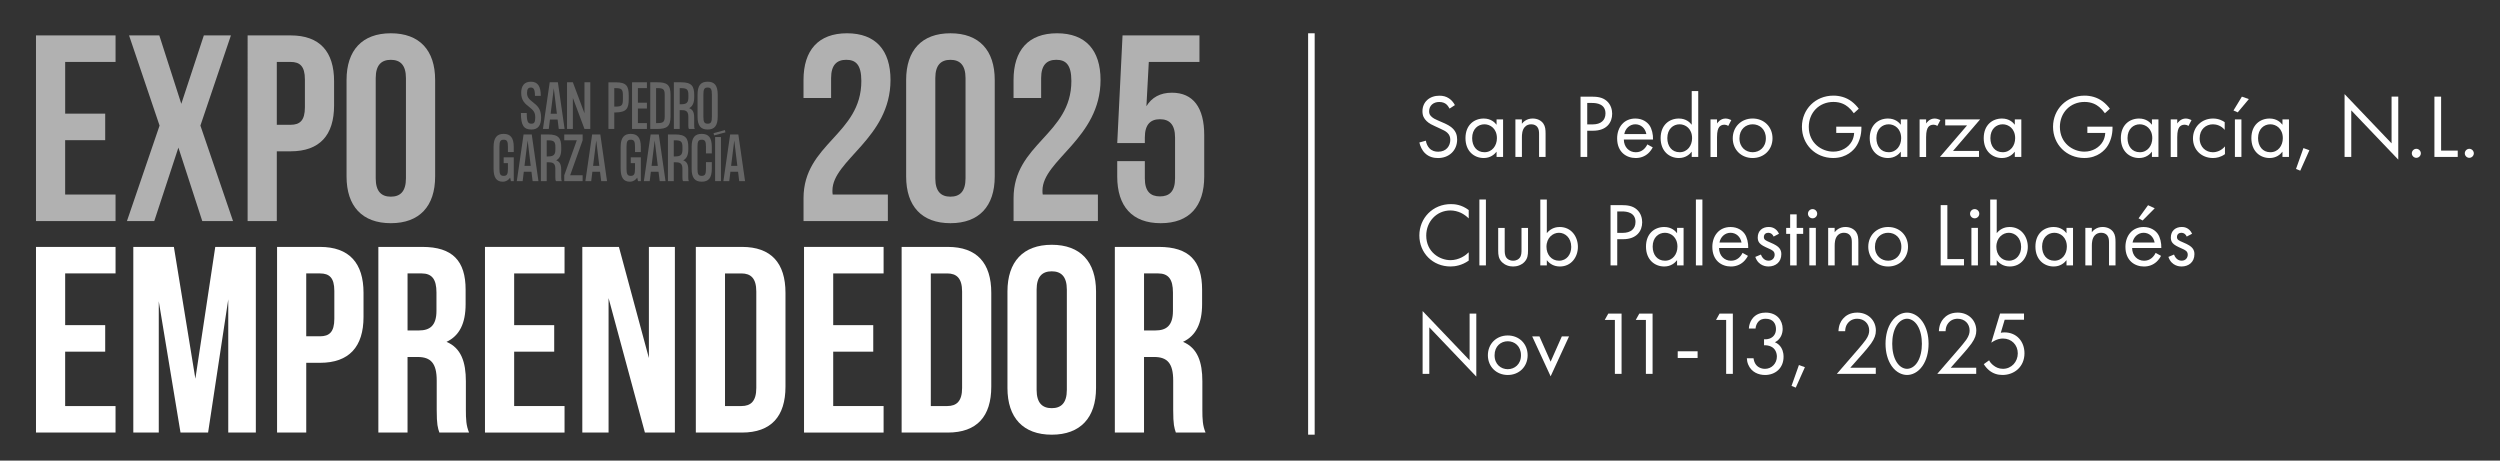 <svg xmlns="http://www.w3.org/2000/svg" id="TXT" viewBox="0 0 1505.33 277.33"><rect x="0" y="0" width="1505.33" height="277.33" fill="#333333" stroke="none"/><defs><style> .st0 { fill: #fff; } .st1 { opacity: .62; } .st2 { opacity: .25; } </style></defs><g><path class="st0" d="M872.82,65.37c-.49-.98-1.31-2.07-2.12-2.72-.71-.54-2.01-1.25-4.08-1.25-3.59,0-6.1,2.23-6.1,5.61,0,1.42.38,2.23,1.36,3.16,1.09,1.09,2.45,1.69,3.81,2.29l3.48,1.52c2.12.93,4.08,1.91,5.61,3.43,1.85,1.85,2.61,3.97,2.61,6.59,0,6.69-4.95,11.16-11.48,11.16-2.39,0-5.39-.49-7.89-2.94-1.8-1.74-2.88-4.25-3.38-6.42l3.92-1.09c.27,1.9,1.14,3.54,2.18,4.63,1.58,1.58,3.37,2.01,5.23,2.01,4.95,0,7.29-3.54,7.29-7.18,0-1.63-.49-3.05-1.8-4.25-1.03-.98-2.45-1.63-4.35-2.5l-3.27-1.52c-1.42-.65-3.21-1.42-4.84-2.99-1.58-1.52-2.5-3.21-2.5-5.93,0-5.61,4.3-9.36,10.18-9.36,2.23,0,4.03.44,5.82,1.63,1.47.98,2.72,2.45,3.54,4.03l-3.21,2.12Z"></path><path class="st0" d="M901.13,71.91h3.92v22.59h-3.92v-3.16c-1.31,1.69-3.76,3.81-7.73,3.81-5.71,0-10.99-4.03-10.99-11.97s5.23-11.81,10.99-11.81c4.35,0,6.69,2.39,7.73,3.76v-3.21ZM886.43,83.17c0,4.84,2.72,8.49,7.4,8.49s7.51-3.97,7.51-8.44c0-5.82-4.03-8.38-7.51-8.38-3.86,0-7.4,2.83-7.4,8.33Z"></path><path class="st0" d="M912.45,71.91h3.92v2.61c.71-.93,2.72-3.16,6.48-3.16,2.67,0,5.12,1.09,6.48,3.1,1.14,1.69,1.31,3.54,1.31,6.04v13.99h-3.92v-13.88c0-1.36-.11-2.94-1.03-4.14-.76-.98-1.96-1.63-3.7-1.63-1.36,0-2.83.38-3.97,1.74-1.52,1.8-1.63,4.46-1.63,6.1v11.81h-3.92v-22.59Z"></path><path class="st0" d="M958.28,58.19c3.65,0,6.69.44,9.14,2.56,2.67,2.29,3.32,5.5,3.32,7.78,0,5.12-3.21,10.18-11.48,10.18h-3.54v15.78h-4.03v-36.3h6.59ZM955.72,74.9h3.32c4.79,0,7.67-2.39,7.67-6.59,0-5.77-5.39-6.31-8-6.31h-2.99v12.9Z"></path><path class="st0" d="M995.18,88.72c-.65,1.25-1.63,2.61-2.78,3.65-2.07,1.85-4.63,2.78-7.51,2.78-5.44,0-11.16-3.43-11.16-11.81,0-6.75,4.14-11.97,10.94-11.97,4.41,0,7.18,2.18,8.55,4.14,1.42,2.01,2.23,5.5,2.12,8.49h-17.58c.05,4.68,3.27,7.67,7.18,7.67,1.85,0,3.32-.54,4.63-1.63,1.03-.87,1.85-2.01,2.34-3.1l3.27,1.8ZM991.32,80.72c-.65-3.54-3.32-5.88-6.64-5.88s-6.04,2.5-6.64,5.88h13.28Z"></path><path class="st0" d="M1018.64,54.82h3.92v39.68h-3.92v-3.16c-1.31,1.69-3.75,3.81-7.73,3.81-5.71,0-10.99-4.03-10.99-11.97s5.22-11.81,10.99-11.81c4.35,0,6.7,2.39,7.73,3.76v-20.3ZM1003.95,83.17c0,4.84,2.72,8.49,7.4,8.49s7.51-3.97,7.51-8.44c0-5.82-4.03-8.38-7.51-8.38-3.86,0-7.4,2.83-7.4,8.33Z"></path><path class="st0" d="M1029.96,71.91h3.92v2.45c.38-.6,2.07-2.99,5.12-2.99,1.2,0,2.5.44,3.48.93l-1.85,3.54c-.87-.6-1.69-.76-2.29-.76-1.58,0-2.56.65-3.16,1.42-.65.87-1.31,2.39-1.31,6.1v11.92h-3.92v-22.59Z"></path><path class="st0" d="M1043.35,83.28c0-6.86,5.06-11.92,11.97-11.92s11.97,5.06,11.97,11.92-5.12,11.87-11.97,11.87-11.97-5.01-11.97-11.87ZM1047.38,83.28c0,5.55,3.92,8.38,7.95,8.38s7.95-2.88,7.95-8.38-3.81-8.44-7.95-8.44-7.95,2.94-7.95,8.44Z"></path><path class="st0" d="M1105.68,76.26h15.13v.87c0,4.03-1.2,8.38-3.48,11.48-1.09,1.47-5.17,6.53-13.5,6.53-10.78,0-18.83-8.22-18.83-18.78s8.11-18.78,18.94-18.78c3.48,0,7.57.87,11.1,3.59,1.63,1.25,3.16,2.88,4.19,4.3l-2.99,2.72c-1.03-1.47-2.23-2.78-3.43-3.76-1.74-1.42-4.46-3.05-8.82-3.05-8.76,0-14.86,6.59-14.86,15.02,0,9.91,7.89,14.91,14.75,14.91,4.84,0,9.03-2.45,11.1-6.1.65-1.14,1.36-2.88,1.47-5.17h-10.78v-3.81Z"></path><path class="st0" d="M1144.54,71.91h3.92v22.59h-3.92v-3.16c-1.31,1.69-3.75,3.81-7.73,3.81-5.71,0-10.99-4.03-10.99-11.97s5.22-11.81,10.99-11.81c4.35,0,6.7,2.39,7.73,3.76v-3.21ZM1129.84,83.17c0,4.84,2.72,8.49,7.4,8.49s7.51-3.97,7.51-8.44c0-5.82-4.03-8.38-7.51-8.38-3.86,0-7.4,2.83-7.4,8.33Z"></path><path class="st0" d="M1155.86,71.91h3.92v2.45c.38-.6,2.07-2.99,5.12-2.99,1.2,0,2.5.44,3.48.93l-1.85,3.54c-.87-.6-1.69-.76-2.29-.76-1.58,0-2.56.65-3.16,1.42-.65.87-1.31,2.39-1.31,6.1v11.92h-3.92v-22.59Z"></path><path class="st0" d="M1175.95,90.9h15.67v3.59h-23.51l16.33-19h-13.17v-3.59h21.01l-16.33,19Z"></path><path class="st0" d="M1213.18,71.91h3.92v22.59h-3.92v-3.16c-1.31,1.69-3.75,3.81-7.73,3.81-5.71,0-10.99-4.03-10.99-11.97s5.22-11.81,10.99-11.81c4.35,0,6.7,2.39,7.73,3.76v-3.21ZM1198.48,83.17c0,4.84,2.72,8.49,7.4,8.49s7.51-3.97,7.51-8.44c0-5.82-4.03-8.38-7.51-8.38-3.86,0-7.4,2.83-7.4,8.33Z"></path><path class="st0" d="M1256.88,76.26h15.13v.87c0,4.03-1.2,8.38-3.48,11.48-1.09,1.47-5.17,6.53-13.5,6.53-10.78,0-18.83-8.22-18.83-18.78s8.11-18.78,18.94-18.78c3.48,0,7.57.87,11.1,3.59,1.63,1.25,3.16,2.88,4.19,4.3l-2.99,2.72c-1.03-1.47-2.23-2.78-3.43-3.76-1.74-1.42-4.46-3.05-8.82-3.05-8.76,0-14.86,6.59-14.86,15.02,0,9.91,7.89,14.91,14.75,14.91,4.84,0,9.03-2.45,11.1-6.1.65-1.14,1.36-2.88,1.47-5.17h-10.78v-3.81Z"></path><path class="st0" d="M1295.75,71.91h3.92v22.59h-3.92v-3.16c-1.31,1.69-3.75,3.81-7.73,3.81-5.71,0-10.99-4.03-10.99-11.97s5.22-11.81,10.99-11.81c4.35,0,6.7,2.39,7.73,3.76v-3.21ZM1281.05,83.17c0,4.84,2.72,8.49,7.4,8.49s7.51-3.97,7.51-8.44c0-5.82-4.03-8.38-7.51-8.38-3.86,0-7.4,2.83-7.4,8.33Z"></path><path class="st0" d="M1307.07,71.91h3.92v2.45c.38-.6,2.07-2.99,5.12-2.99,1.2,0,2.5.44,3.48.93l-1.85,3.54c-.87-.6-1.69-.76-2.29-.76-1.58,0-2.56.65-3.16,1.42-.65.87-1.31,2.39-1.31,6.1v11.92h-3.92v-22.59Z"></path><path class="st0" d="M1339.56,78.22c-2.07-2.61-5.06-3.37-7.08-3.37-4.19,0-8,2.94-8,8.44s3.92,8.38,7.95,8.38c2.34,0,5.23-1.03,7.29-3.54v4.68c-2.45,1.8-5.06,2.34-7.18,2.34-7.02,0-12.08-5.01-12.08-11.81s5.12-11.97,12.08-11.97c3.59,0,5.93,1.42,7.02,2.18v4.68Z"></path><path class="st0" d="M1354.1,59.66l-6.69,8-2.56-1.14,5.06-8.33,4.19,1.47ZM1349.63,71.91v22.59h-3.92v-22.59h3.92Z"></path><path class="st0" d="M1374.34,71.91h3.92v22.59h-3.92v-3.16c-1.31,1.69-3.75,3.81-7.73,3.81-5.71,0-10.99-4.03-10.99-11.97s5.22-11.81,10.99-11.81c4.35,0,6.7,2.39,7.73,3.76v-3.21ZM1359.65,83.17c0,4.84,2.72,8.49,7.4,8.49s7.51-3.97,7.51-8.44c0-5.82-4.03-8.38-7.51-8.38-3.86,0-7.4,2.83-7.4,8.33Z"></path><path class="st0" d="M1386.97,89.16l3.59,1.31-5.5,12.3-2.56-1.03,4.46-12.57Z"></path><path class="st0" d="M1411.74,94.49v-37.83l28.3,29.66v-28.14h4.03v37.94l-28.3-29.66v28.03h-4.03Z"></path><path class="st0" d="M1454.95,89.6c1.47,0,2.72,1.25,2.72,2.72s-1.25,2.72-2.72,2.72-2.72-1.25-2.72-2.72,1.25-2.72,2.72-2.72Z"></path><path class="st0" d="M1469.87,58.19v32.49h10.01v3.81h-14.04v-36.3h4.03Z"></path><path class="st0" d="M1486.85,89.6c1.47,0,2.72,1.25,2.72,2.72s-1.25,2.72-2.72,2.72-2.72-1.25-2.72-2.72,1.25-2.72,2.72-2.72Z"></path><path class="st0" d="M884.36,131.51c-1.14-1.14-2.88-2.5-4.73-3.37-1.91-.87-4.14-1.42-6.26-1.42-8.38,0-14.59,6.75-14.59,15.13,0,9.85,8,14.8,14.64,14.8,2.45,0,4.84-.71,6.75-1.69,2.07-1.03,3.54-2.39,4.19-3.05v5.01c-4.03,2.88-8.22,3.54-10.94,3.54-10.78,0-18.78-8.16-18.78-18.67s8.11-18.89,19-18.89c2.18,0,6.37.27,10.72,3.59v5.01Z"></path><path class="st0" d="M894.71,120.13v39.68h-3.92v-39.68h3.92Z"></path><path class="st0" d="M906.03,150.4c0,1.58,0,3.43,1.09,4.84.6.76,1.8,1.74,3.97,1.74s3.37-.98,3.97-1.74c1.09-1.42,1.09-3.27,1.09-4.84v-13.17h3.92v13.61c0,2.78-.27,4.84-2.07,6.8-2.01,2.12-4.68,2.83-6.91,2.83s-4.9-.71-6.91-2.83c-1.8-1.96-2.07-4.03-2.07-6.8v-13.61h3.92v13.17Z"></path><path class="st0" d="M931.39,159.81h-3.92v-39.68h3.92v20.25c2.67-3.32,6.1-3.7,7.73-3.7,7.08,0,10.99,5.88,10.99,11.97s-3.97,11.81-10.83,11.81c-3.65,0-6.2-1.63-7.89-3.81v3.16ZM946.09,148.65c0-5.55-3.76-8.49-7.4-8.49s-7.51,2.99-7.51,8.44c0,4.63,2.94,8.38,7.57,8.38s7.35-3.81,7.35-8.33Z"></path><path class="st0" d="M976.35,123.51c3.65,0,6.69.44,9.14,2.56,2.67,2.29,3.32,5.5,3.32,7.78,0,5.12-3.21,10.18-11.48,10.18h-3.54v15.78h-4.03v-36.3h6.59ZM973.79,140.22h3.32c4.79,0,7.67-2.39,7.67-6.59,0-5.77-5.39-6.31-8-6.31h-2.99v12.9Z"></path><path class="st0" d="M1009.82,137.22h3.92v22.59h-3.92v-3.16c-1.31,1.69-3.75,3.81-7.73,3.81-5.71,0-10.99-4.03-10.99-11.97s5.22-11.81,10.99-11.81c4.35,0,6.7,2.39,7.73,3.76v-3.21ZM995.13,148.49c0,4.84,2.72,8.49,7.4,8.49s7.51-3.97,7.51-8.44c0-5.82-4.03-8.38-7.51-8.38-3.86,0-7.4,2.83-7.4,8.33Z"></path><path class="st0" d="M1025.07,120.13v39.68h-3.92v-39.68h3.92Z"></path><path class="st0" d="M1052.5,154.04c-.65,1.25-1.63,2.61-2.78,3.65-2.07,1.85-4.63,2.78-7.51,2.78-5.44,0-11.16-3.43-11.16-11.81,0-6.75,4.14-11.97,10.94-11.97,4.41,0,7.18,2.18,8.55,4.14,1.42,2.01,2.23,5.5,2.12,8.49h-17.58c.05,4.68,3.27,7.67,7.18,7.67,1.85,0,3.32-.54,4.63-1.63,1.03-.87,1.85-2.01,2.34-3.1l3.27,1.8ZM1048.63,146.04c-.65-3.54-3.32-5.88-6.64-5.88s-6.04,2.5-6.64,5.88h13.28Z"></path><path class="st0" d="M1067.96,142.45c-.54-1.31-1.69-2.29-3.16-2.29s-2.72.82-2.72,2.56c0,1.63,1.09,2.12,3.65,3.21,3.27,1.36,4.79,2.4,5.66,3.48.98,1.2,1.2,2.4,1.2,3.65,0,4.74-3.43,7.4-7.78,7.4-.93,0-5.99-.11-7.89-5.77l3.38-1.42c.44,1.2,1.74,3.7,4.57,3.7,2.56,0,3.7-1.91,3.7-3.59,0-2.12-1.52-2.83-3.65-3.76-2.72-1.2-4.46-2.07-5.5-3.32-.87-1.09-1.03-2.18-1.03-3.32,0-3.97,2.78-6.31,6.59-6.31,1.2,0,4.41.22,6.21,4.08l-3.21,1.69Z"></path><path class="st0" d="M1081.83,140.82v19h-3.92v-19h-2.39v-3.59h2.39v-8.16h3.92v8.16h3.92v3.59h-3.92Z"></path><path class="st0" d="M1091.41,125.9c1.52,0,2.78,1.25,2.78,2.78s-1.25,2.78-2.78,2.78-2.78-1.25-2.78-2.78,1.25-2.78,2.78-2.78ZM1093.37,137.22v22.59h-3.92v-22.59h3.92Z"></path><path class="st0" d="M1100.78,137.22h3.92v2.61c.71-.93,2.72-3.16,6.48-3.16,2.67,0,5.12,1.09,6.48,3.1,1.14,1.69,1.31,3.54,1.31,6.04v13.99h-3.92v-13.88c0-1.36-.11-2.94-1.03-4.14-.76-.98-1.96-1.63-3.7-1.63-1.36,0-2.83.38-3.97,1.74-1.52,1.8-1.63,4.46-1.63,6.1v11.81h-3.92v-22.59Z"></path><path class="st0" d="M1124.94,148.6c0-6.86,5.06-11.92,11.97-11.92s11.97,5.06,11.97,11.92-5.12,11.87-11.97,11.87-11.97-5.01-11.97-11.87ZM1128.97,148.6c0,5.55,3.92,8.38,7.95,8.38s7.95-2.88,7.95-8.38-3.81-8.44-7.95-8.44-7.95,2.94-7.95,8.44Z"></path><path class="st0" d="M1172.57,123.51v32.49h10.01v3.81h-14.04v-36.3h4.03Z"></path><path class="st0" d="M1189.01,125.9c1.52,0,2.78,1.25,2.78,2.78s-1.25,2.78-2.78,2.78-2.78-1.25-2.78-2.78,1.25-2.78,2.78-2.78ZM1190.97,137.22v22.59h-3.92v-22.59h3.92Z"></path><path class="st0" d="M1202.29,159.81h-3.92v-39.68h3.92v20.25c2.67-3.32,6.1-3.7,7.73-3.7,7.08,0,10.99,5.88,10.99,11.97s-3.97,11.81-10.83,11.81c-3.65,0-6.2-1.63-7.89-3.81v3.16ZM1216.98,148.65c0-5.55-3.76-8.49-7.4-8.49s-7.51,2.99-7.51,8.44c0,4.63,2.94,8.38,7.57,8.38s7.35-3.81,7.35-8.33Z"></path><path class="st0" d="M1244.31,137.22h3.92v22.59h-3.92v-3.16c-1.31,1.69-3.75,3.81-7.73,3.81-5.71,0-10.99-4.03-10.99-11.97s5.22-11.81,10.99-11.81c4.35,0,6.7,2.39,7.73,3.76v-3.21ZM1229.61,148.49c0,4.84,2.72,8.49,7.4,8.49s7.51-3.97,7.51-8.44c0-5.82-4.03-8.38-7.51-8.38-3.86,0-7.4,2.83-7.4,8.33Z"></path><path class="st0" d="M1255.63,137.22h3.92v2.61c.71-.93,2.72-3.16,6.48-3.16,2.67,0,5.12,1.09,6.48,3.1,1.14,1.69,1.31,3.54,1.31,6.04v13.99h-3.92v-13.88c0-1.36-.11-2.94-1.03-4.14-.76-.98-1.96-1.63-3.7-1.63-1.36,0-2.83.38-3.97,1.74-1.52,1.8-1.63,4.46-1.63,6.1v11.81h-3.92v-22.59Z"></path><path class="st0" d="M1301.24,154.04c-.65,1.25-1.63,2.61-2.78,3.65-2.07,1.85-4.63,2.78-7.51,2.78-5.44,0-11.16-3.43-11.16-11.81,0-6.75,4.14-11.97,10.94-11.97,4.41,0,7.18,2.18,8.55,4.14,1.42,2.01,2.23,5.5,2.12,8.49h-17.58c.05,4.68,3.27,7.67,7.18,7.67,1.85,0,3.32-.54,4.63-1.63,1.03-.87,1.85-2.01,2.34-3.1l3.27,1.8ZM1297.37,146.04c-.65-3.54-3.32-5.88-6.64-5.88s-6.04,2.5-6.64,5.88h13.28ZM1297.43,125.41l-7.29,7.35-2.45-1.31,5.71-7.89,4.03,1.85Z"></path><path class="st0" d="M1316.7,142.45c-.54-1.31-1.69-2.29-3.16-2.29s-2.72.82-2.72,2.56c0,1.63,1.09,2.12,3.65,3.21,3.27,1.36,4.79,2.4,5.66,3.48.98,1.2,1.2,2.4,1.2,3.65,0,4.74-3.43,7.4-7.78,7.4-.93,0-5.99-.11-7.89-5.77l3.38-1.42c.44,1.2,1.74,3.7,4.57,3.7,2.56,0,3.7-1.91,3.7-3.59,0-2.12-1.52-2.83-3.65-3.76-2.72-1.2-4.46-2.07-5.5-3.32-.87-1.09-1.03-2.18-1.03-3.32,0-3.97,2.78-6.31,6.59-6.31,1.2,0,4.41.22,6.21,4.08l-3.21,1.69Z"></path><path class="st0" d="M856.6,225.13v-37.83l28.3,29.66v-28.14h4.03v37.94l-28.3-29.66v28.03h-4.03Z"></path><path class="st0" d="M895.9,213.92c0-6.86,5.06-11.92,11.97-11.92s11.97,5.06,11.97,11.92-5.12,11.87-11.97,11.87-11.97-5.01-11.97-11.87ZM899.93,213.92c0,5.55,3.92,8.38,7.95,8.38s7.95-2.88,7.95-8.38-3.81-8.44-7.95-8.44-7.95,2.94-7.95,8.44Z"></path><path class="st0" d="M926.93,202.54l6.75,15.24,6.75-15.24h4.35l-11.1,24.06-11.1-24.06h4.35Z"></path><path class="st0" d="M972.38,192.63h-6.1l2.12-3.81h8v36.3h-4.03v-32.49Z"></path><path class="st0" d="M991.05,192.63h-6.1l2.12-3.81h8v36.3h-4.03v-32.49Z"></path><path class="st0" d="M1010.21,211.52h11.97v4.03h-11.97v-4.03Z"></path><path class="st0" d="M1039.38,192.63h-6.1l2.12-3.81h8v36.3h-4.03v-32.49Z"></path><path class="st0" d="M1053.04,197.81c.11-2.01.76-3.86,1.69-5.33,2.39-3.76,6.26-4.25,8.44-4.25,6.86,0,10.23,4.79,10.23,9.8,0,2.61-.98,6.2-4.68,8.06,1.25.49,5.22,2.5,5.22,8.76,0,6.8-4.95,10.94-11.16,10.94-3.76,0-8.17-1.58-10.12-6.26-.54-1.31-.76-2.5-.82-3.81h4.03c.16,1.31.6,2.67,1.31,3.65,1.2,1.74,3.32,2.72,5.61,2.72,4.03,0,7.13-3.32,7.13-7.35,0-2.07-.82-4.84-3.59-6.1-1.14-.54-2.72-.82-4.14-.76v-3.59c1.42.11,2.99-.16,4.14-.76,1.14-.6,3.05-2.12,3.05-5.39s-1.74-6.21-6.2-6.21c-1.47,0-3.27.27-4.68,2.07-.71.93-1.31,2.29-1.42,3.81h-4.03Z"></path><path class="st0" d="M1083.2,219.79l3.59,1.31-5.5,12.3-2.56-1.03,4.46-12.57Z"></path><path class="st0" d="M1106.01,225.13l13.23-15.29c.93-1.09,3.38-3.97,4.25-5.28,1.63-2.34,2.01-4.08,2.01-5.55,0-4.08-2.94-7.08-7.24-7.08-2.56,0-4.68,1.14-6.04,3.21-.71,1.09-1.14,2.45-1.2,4.3h-4.03c.16-3.65,1.31-5.88,2.72-7.51,1.52-1.74,4.08-3.7,8.6-3.7,6.42,0,11.21,4.57,11.21,10.83,0,2.45-.71,4.68-2.88,7.78-1.52,2.12-3.48,4.35-4.95,6.04l-7.57,8.54h15.35v3.7h-23.46Z"></path><path class="st0" d="M1138.99,220.34c-2.39-3.48-3.65-8.16-3.65-13.33s1.25-9.85,3.65-13.33c2.78-4.03,6.42-5.44,9.31-5.44s6.53,1.42,9.31,5.44c2.39,3.48,3.65,8.16,3.65,13.33s-1.25,9.85-3.65,13.33c-2.78,4.03-6.42,5.44-9.31,5.44s-6.53-1.42-9.31-5.44ZM1142.04,195.95c-1.96,3.1-2.67,7.24-2.67,11.05s.71,7.95,2.67,11.05c1.91,3.05,4.41,4.03,6.26,4.03s4.35-.98,6.26-4.03c1.96-3.1,2.67-7.24,2.67-11.05s-.71-7.95-2.67-11.05c-1.91-3.05-4.41-4.03-6.26-4.03s-4.35.98-6.26,4.03Z"></path><path class="st0" d="M1166.48,225.13l13.23-15.29c.93-1.09,3.38-3.97,4.25-5.28,1.63-2.34,2.01-4.08,2.01-5.55,0-4.08-2.94-7.08-7.24-7.08-2.56,0-4.68,1.14-6.04,3.21-.71,1.09-1.14,2.45-1.2,4.3h-4.03c.16-3.65,1.31-5.88,2.72-7.51,1.52-1.74,4.08-3.7,8.6-3.7,6.42,0,11.21,4.57,11.21,10.83,0,2.45-.71,4.68-2.88,7.78-1.52,2.12-3.48,4.35-4.95,6.04l-7.57,8.54h15.35v3.7h-23.46Z"></path><path class="st0" d="M1218.73,192.53h-11.65l-2.34,7.84c.71-.16,1.42-.22,2.29-.22,7.29,0,11.97,5.5,11.97,12.57,0,8.11-6.1,13.06-13.23,13.06-2.94,0-5.66-.82-8.11-2.83-1.14-.98-2.29-2.23-3.16-3.7l3.21-2.29c.6,1.2,1.36,2.07,2.45,2.94,1.52,1.25,3.38,2.18,5.88,2.18,5.12,0,8.93-4.19,8.93-9.31s-3.76-8.93-8.93-8.93c-1.31,0-3.76.22-7.02,2.5l5.28-17.53h14.42v3.7Z"></path></g><g><g class="st1"><path class="st0" d="M39.23,68.43h24.11v15.97h-24.11v32.74h30.34v15.97H21.67V21.32h47.91v15.97h-30.34v31.14Z"></path><path class="st0" d="M139.04,21.32l-18.37,54.3,19.64,57.49h-18.52l-14.37-44.24-14.53,44.24h-16.45l19.64-57.49-18.37-54.3h18.21l13.25,41.2,13.57-41.2h16.29Z"></path><path class="st0" d="M201.16,48.95v14.53c0,17.89-8.62,27.63-26.19,27.63h-8.3v42h-17.57V21.32h25.87c17.57,0,26.19,9.74,26.19,27.63ZM166.67,37.29v37.85h8.3c5.59,0,8.62-2.56,8.62-10.54v-16.77c0-7.98-3.03-10.54-8.62-10.54h-8.3Z"></path><path class="st0" d="M208.67,48.15c0-17.89,9.42-28.11,26.67-28.11s26.67,10.22,26.67,28.11v58.13c0,17.89-9.42,28.11-26.67,28.11s-26.67-10.22-26.67-28.11v-58.13ZM226.23,107.4c0,7.98,3.51,11.02,9.1,11.02s9.1-3.03,9.1-11.02v-60.36c0-7.98-3.51-11.02-9.1-11.02s-9.1,3.03-9.1,11.02v60.36Z"></path></g><g><path class="st0" d="M39.23,195.78h24.11v15.97h-24.11v32.74h30.34v15.97H21.67v-111.79h47.91v15.97h-30.34v31.14Z"></path><path class="st0" d="M117.64,228.04l11.98-79.37h24.43v111.79h-16.61v-80.17l-12.14,80.17h-16.61l-13.09-79.05v79.05h-15.33v-111.79h24.43l12.94,79.37Z"></path><path class="st0" d="M218.89,176.3v14.53c0,17.89-8.62,27.63-26.19,27.63h-8.3v42h-17.57v-111.79h25.87c17.57,0,26.19,9.74,26.19,27.63ZM184.39,164.64v37.85h8.3c5.59,0,8.62-2.56,8.62-10.54v-16.77c0-7.98-3.03-10.54-8.62-10.54h-8.3Z"></path><path class="st0" d="M264.56,260.46c-.96-2.87-1.6-4.63-1.6-13.73v-17.57c0-10.38-3.51-14.21-11.5-14.21h-6.07v45.51h-17.57v-111.79h26.51c18.21,0,26.03,8.46,26.03,25.71v8.78c0,11.5-3.67,19-11.5,22.68,8.78,3.67,11.66,12.14,11.66,23.79v17.25c0,5.43.16,9.42,1.92,13.57h-17.89ZM245.4,164.64v34.33h6.87c6.55,0,10.54-2.87,10.54-11.82v-11.02c0-7.98-2.71-11.5-8.94-11.5h-8.46Z"></path><path class="st0" d="M309.59,195.78h24.11v15.97h-24.11v32.74h30.34v15.97h-47.91v-111.79h47.91v15.97h-30.34v31.14Z"></path><path class="st0" d="M366.44,179.49v80.97h-15.81v-111.79h22.04l18.05,66.91v-66.91h15.65v111.79h-18.05l-21.88-80.97Z"></path><path class="st0" d="M418.98,148.67h27.79c17.57,0,26.19,9.74,26.19,27.63v56.53c0,17.89-8.62,27.63-26.19,27.63h-27.79v-111.79ZM436.55,164.64v79.85h9.9c5.59,0,8.94-2.87,8.94-10.86v-58.13c0-7.98-3.35-10.86-8.94-10.86h-9.9Z"></path><path class="st0" d="M501.7,195.78h24.11v15.97h-24.11v32.74h30.34v15.97h-47.91v-111.79h47.91v15.97h-30.34v31.14Z"></path><path class="st0" d="M542.9,148.67h27.79c17.57,0,26.19,9.74,26.19,27.63v56.53c0,17.89-8.62,27.63-26.19,27.63h-27.79v-111.79ZM560.47,164.64v79.85h9.9c5.59,0,8.94-2.87,8.94-10.86v-58.13c0-7.98-3.35-10.86-8.94-10.86h-9.9Z"></path><path class="st0" d="M606.62,175.5c0-17.89,9.42-28.11,26.67-28.11s26.67,10.22,26.67,28.11v58.13c0,17.89-9.42,28.11-26.67,28.11s-26.67-10.22-26.67-28.11v-58.13ZM624.18,234.75c0,7.98,3.51,11.02,9.1,11.02s9.1-3.03,9.1-11.02v-60.36c0-7.98-3.51-11.02-9.1-11.02s-9.1,3.03-9.1,11.02v60.36Z"></path><path class="st0" d="M708.02,260.46c-.96-2.87-1.6-4.63-1.6-13.73v-17.57c0-10.38-3.51-14.21-11.5-14.21h-6.07v45.51h-17.57v-111.79h26.51c18.21,0,26.03,8.46,26.03,25.71v8.78c0,11.5-3.67,19-11.5,22.68,8.78,3.67,11.66,12.14,11.66,23.79v17.25c0,5.43.16,9.42,1.92,13.57h-17.89ZM688.86,164.64v34.33h6.87c6.55,0,10.54-2.87,10.54-11.82v-11.02c0-7.98-2.71-11.5-8.94-11.5h-8.46Z"></path></g><g class="st1"><path class="st0" d="M509.53,36.01c-5.59,0-9.1,3.03-9.1,11.02v11.98h-16.61v-10.86c0-17.89,8.94-28.11,26.19-28.11s26.19,10.22,26.19,28.11c0,35.13-34.97,48.23-34.97,66.59,0,.8,0,1.6.16,2.4h33.22v15.97h-50.78v-13.73c0-32.9,34.81-38.33,34.81-70.59,0-10.06-3.51-12.78-9.1-12.78Z"></path><path class="st0" d="M545.62,48.15c0-17.89,9.42-28.11,26.67-28.11s26.67,10.22,26.67,28.11v58.13c0,17.89-9.42,28.11-26.67,28.11s-26.67-10.22-26.67-28.11v-58.13ZM563.18,107.4c0,7.98,3.51,11.02,9.1,11.02s9.1-3.03,9.1-11.02v-60.36c0-7.98-3.51-11.02-9.1-11.02s-9.1,3.03-9.1,11.02v60.36Z"></path><path class="st0" d="M636,36.01c-5.59,0-9.1,3.03-9.1,11.02v11.98h-16.61v-10.86c0-17.89,8.94-28.11,26.19-28.11s26.19,10.22,26.19,28.11c0,35.13-34.97,48.23-34.97,66.59,0,.8,0,1.6.16,2.4h33.22v15.97h-50.78v-13.73c0-32.9,34.81-38.33,34.81-70.59,0-10.06-3.51-12.78-9.1-12.78Z"></path><path class="st0" d="M689.34,97.02v10.38c0,7.98,3.51,10.86,9.1,10.86s9.1-2.87,9.1-10.86v-24.59c0-7.98-3.51-11.02-9.1-11.02s-9.1,3.03-9.1,11.02v3.35h-16.61l3.19-64.84h46.31v15.97h-30.5l-1.44,26.67c3.19-5.27,8.3-8.14,15.33-8.14,12.94,0,19.48,9.1,19.48,25.55v24.91c0,17.89-8.94,28.11-26.19,28.11s-26.19-10.22-26.19-28.11v-9.26h16.61Z"></path></g><g class="st2"><path class="st0" d="M325.81,70.69c0,4.64-1.69,7.3-5.79,7.3-4.56,0-6.36-2.35-6.36-9.94h3.51c0,5.37.77,6.43,2.84,6.43,1.65,0,2.28-.84,2.28-3.79s-.98-4.21-3.58-6.25c-2.49-1.93-4.88-3.86-4.88-8.46,0-4.14,1.76-6.78,5.83-6.78s5.97,2.63,5.97,8.53h-3.51c0-4.21-.95-5.02-2.46-5.02s-2.32.81-2.32,3.27,1.23,3.79,3.3,5.37c2.98,2.28,5.16,4.25,5.16,9.34Z"></path><path class="st0" d="M335.74,71.99h-4.6l-.7,5.65h-3.51l4.07-28.09h4.92l4.04,28.09h-3.51l-.7-5.65ZM335.32,68.48l-1.86-15.35-1.9,15.35h3.76Z"></path><path class="st0" d="M355.44,49.55v28.09h-3.51l-6.99-18.72v18.72h-3.51v-28.09h3.51l6.99,18.68v-18.68h3.51Z"></path><path class="st0" d="M378.58,57.56v2.14c0,5.58-1.3,7.9-7.83,8.01h-.88v9.94h-3.51v-28.09h4.39c6.53,0,7.83,2.35,7.83,8.01ZM375.07,59.7v-2.14c0-3.55-.53-4.49-4.32-4.49h-.88v11.13h.88c3.79,0,4.32-.98,4.32-4.49Z"></path><path class="st0" d="M384.09,53.06v8.78h5.44v3.51h-5.44v8.78h5.44v3.51h-8.95v-28.09h8.95v3.51h-5.44Z"></path><path class="st0" d="M403.76,57.03v13.13c0,6.07-2.35,7.48-8.01,7.48h-4.21v-28.09h4.21c5.65,0,8.01,1.33,8.01,7.48ZM400.24,70.16v-13.13c0-3.44-1.05-3.97-4.49-3.97h-.7v21.07h.7c3.44,0,4.49-.53,4.49-3.97Z"></path><path class="st0" d="M418.36,77.64h-3.51c-.35-.42-.39-1.44-.39-2.49v-5.06c0-3.62-2.11-3.79-4.32-3.79h-.88v11.34h-3.51v-28.09h4.39c6.36,0,7.87,2.35,7.87,7.66v1.26c0,3.3-.88,5.51-3.05,6.67,2,.7,3.02,2.28,3.02,5.48v4.53c0,1.05.04,2.07.39,2.49ZM410.15,62.79c3.62,0,4.35-1.33,4.35-4.32v-1.26c0-3.2-.74-4.14-4.35-4.14h-.88v9.73h.88Z"></path><path class="st0" d="M432.16,57.03v13.13c0,5.65-2,7.83-6.07,7.83s-6.07-2.18-6.07-7.83v-13.13c0-5.65,2-7.83,6.07-7.83s6.07,2.18,6.07,7.83ZM428.65,57.03c0-3.27-.53-4.32-2.56-4.32s-2.56,1.05-2.56,4.32v13.13c0,3.27.53,4.32,2.56,4.32s2.56-1.05,2.56-4.32v-13.13Z"></path><path class="st0" d="M305.84,91.57v-3.13c0-3.27-.53-4.32-2.56-4.32s-2.56,1.05-2.56,4.32v13.13c0,3.27.53,4.32,2.56,4.32s2.56-1.05,2.56-4.32v-3.34h-2.56v-3.51h6.07v14.33h-1.72l-.46-2.07c-1.02,1.44-2.42,2.42-4.46,2.42-3.69,0-5.51-2.35-5.51-7.83v-13.13c0-5.48,2-7.83,6.07-7.83s6.07,2.35,6.07,7.83v3.13h-3.51Z"></path><path class="st0" d="M320,103.4h-4.6l-.7,5.65h-3.51l4.07-28.09h4.92l4.04,28.09h-3.51l-.7-5.65ZM319.57,99.89l-1.86-15.35-1.9,15.35h3.76Z"></path><path class="st0" d="M338.29,109.05h-3.51c-.35-.42-.39-1.44-.39-2.49v-5.06c0-3.62-2.11-3.79-4.32-3.79h-.88v11.34h-3.51v-28.09h4.39c6.36,0,7.87,2.35,7.87,7.66v1.26c0,3.3-.88,5.51-3.05,6.67,2,.7,3.02,2.28,3.02,5.48v4.53c0,1.05.04,2.07.39,2.49ZM330.07,94.2c3.62,0,4.35-1.33,4.35-4.32v-1.26c0-3.2-.74-4.14-4.35-4.14h-.88v9.73h.88Z"></path><path class="st0" d="M350.82,84.47l-7.51,21.07h7.51v3.51h-11.06v-3.51l7.55-21.07h-7.55v-3.51h11.06v3.51Z"></path><path class="st0" d="M361.29,103.4h-4.6l-.7,5.65h-3.51l4.07-28.09h4.92l4.04,28.09h-3.51l-.7-5.65ZM360.87,99.89l-1.86-15.35-1.9,15.35h3.76Z"></path><path class="st0" d="M382.36,91.57v-3.13c0-3.27-.53-4.32-2.56-4.32s-2.56,1.05-2.56,4.32v13.13c0,3.27.53,4.32,2.56,4.32s2.56-1.05,2.56-4.32v-3.34h-2.56v-3.51h6.07v14.33h-1.72l-.46-2.07c-1.02,1.44-2.42,2.42-4.46,2.42-3.69,0-5.51-2.35-5.51-7.83v-13.13c0-5.48,2-7.83,6.07-7.83s6.07,2.35,6.07,7.83v3.13h-3.51Z"></path><path class="st0" d="M396.51,103.4h-4.6l-.7,5.65h-3.51l4.07-28.09h4.92l4.04,28.09h-3.51l-.7-5.65ZM396.08,99.89l-1.86-15.35-1.9,15.35h3.76Z"></path><path class="st0" d="M414.8,109.05h-3.51c-.35-.42-.39-1.44-.39-2.49v-5.06c0-3.62-2.11-3.79-4.32-3.79h-.88v11.34h-3.51v-28.09h4.39c6.36,0,7.87,2.35,7.87,7.66v1.26c0,3.3-.88,5.51-3.05,6.67,2,.7,3.02,2.28,3.02,5.48v4.53c0,1.05.04,2.07.39,2.49ZM406.58,94.2c3.62,0,4.35-1.33,4.35-4.32v-1.26c0-3.2-.74-4.14-4.35-4.14h-.88v9.73h.88Z"></path><path class="st0" d="M425.09,88.44c0-3.27-.53-4.32-2.56-4.32s-2.56,1.05-2.56,4.32v13.13c0,3.27.53,4.32,2.56,4.32s2.56-1.05,2.56-4.32v-3.93h3.51v3.93c0,5.65-2,7.83-6.07,7.83s-6.07-2.18-6.07-7.83v-13.13c0-5.65,2-7.83,6.07-7.83s6.07,2.18,6.07,7.83v3.93h-3.51v-3.93Z"></path><path class="st0" d="M434.11,82.52v26.53h-3.51v-26.53h3.51Z"></path><path class="st0" d="M444.4,103.4h-4.6l-.7,5.65h-3.51l4.07-28.09h4.92l4.04,28.09h-3.51l-.7-5.65ZM443.98,99.89l-1.86-15.35-1.9,15.35h3.76Z"></path><polygon class="st0" points="436.47 78.33 436.82 79.69 430 81.52 429.65 80.2 436.47 78.33"></polygon></g></g><rect class="st0" x="787.66" y="20.04" width="3.95" height="241.69"></rect></svg>